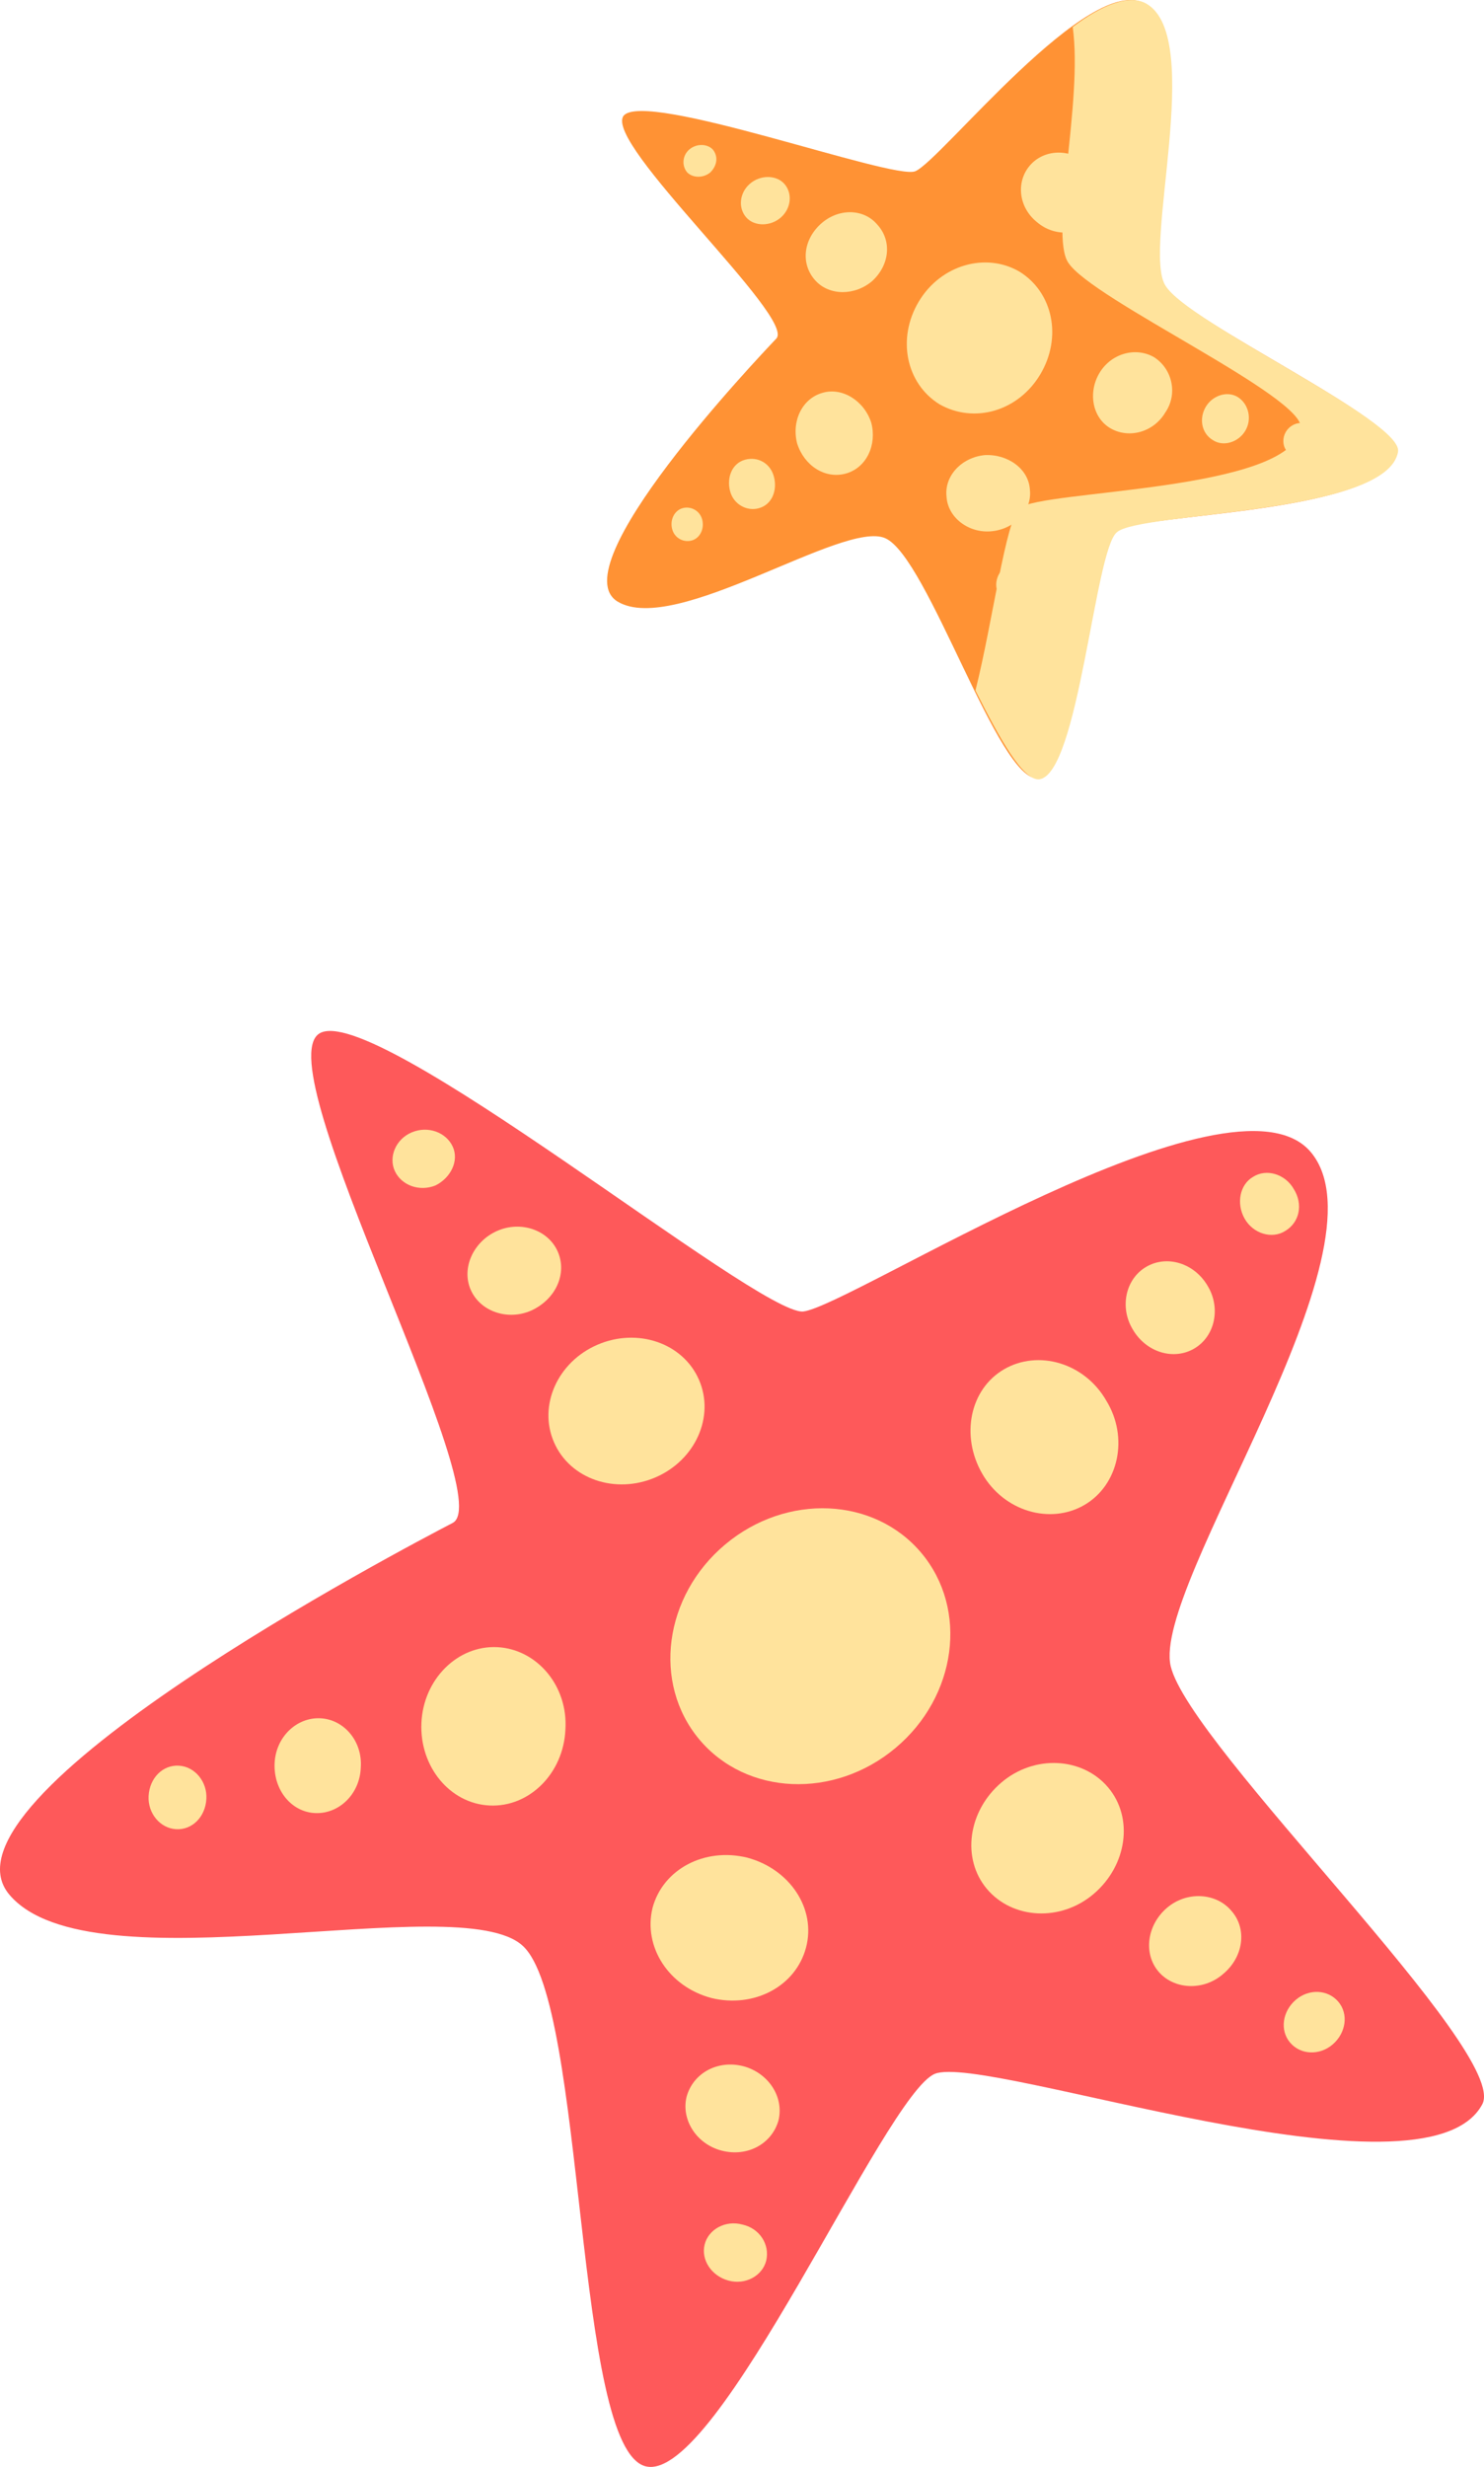 <svg width="242" height="402" viewBox="0 0 242 402" fill="none" xmlns="http://www.w3.org/2000/svg">
<path d="M213.768 187.756C227.053 203.671 187.816 258.214 190.906 271.502C193.995 284.636 246.207 334.389 241.728 342.887C232.459 360.347 160.784 334.543 152.442 337.943C144.255 341.342 117.068 404.692 105.328 401.911C93.588 399.13 95.596 326.509 85.246 317.084C74.897 307.504 14.806 324.5 1.522 308.74C-11.763 292.98 66.091 252.188 73.815 248.171C81.539 244.154 43.384 174.159 52.034 168.442C60.685 162.725 123.556 214.333 130.97 213.715C138.539 212.942 200.947 172.46 213.768 187.756Z" fill="#FE595A"/>
<path d="M146.037 284.839C156.041 276.453 157.931 262.233 150.26 253.077C142.588 243.92 128.26 243.296 118.256 251.682C108.252 260.068 106.362 274.289 114.033 283.445C121.705 292.601 136.033 293.225 146.037 284.839Z" fill="#FFE39C"/>
<path d="M180.712 291.28C176.542 286.335 168.664 285.872 163.257 290.507C157.85 295.143 156.769 302.868 160.94 307.813C165.111 312.757 172.989 313.221 178.395 308.585C183.802 303.95 184.883 296.224 180.712 291.28Z" fill="#FFE39C"/>
<path d="M200.793 311.366C198.322 308.431 193.533 308.122 190.289 310.903C187.045 313.684 186.427 318.319 188.899 321.255C191.37 324.191 196.159 324.5 199.403 321.719C202.801 318.937 203.419 314.302 200.793 311.366Z" fill="#FFE39C"/>
<path d="M218.249 326.2C216.55 324.191 213.461 324.036 211.298 325.891C209.135 327.745 208.672 330.835 210.371 332.844C212.07 334.852 215.16 335.007 217.322 333.153C219.485 331.298 219.949 328.208 218.249 326.2Z" fill="#FFE39C"/>
<path d="M160.167 240.136C163.72 246.317 171.29 248.48 176.851 245.235C182.412 241.99 184.111 234.265 180.403 228.239C176.851 222.058 169.281 219.895 163.72 223.14C158.159 226.384 156.615 233.956 160.167 240.136Z" fill="#FFE39C"/>
<path d="M186.892 206.452C183.494 208.461 182.567 213.096 184.73 216.65C186.892 220.358 191.372 221.749 194.771 219.74C198.169 217.732 199.096 213.096 196.933 209.543C194.771 205.834 190.291 204.444 186.892 206.452Z" fill="#FFE39C"/>
<path d="M202.957 198.572C204.347 201.044 207.437 201.971 209.6 200.581C211.917 199.19 212.535 196.255 210.99 193.782C209.6 191.31 206.51 190.383 204.347 191.774C202.185 193.01 201.567 196.1 202.957 198.572Z" fill="#FFE39C"/>
<path d="M106.875 240.754C113.363 237.973 116.607 230.865 113.981 224.839C111.355 218.813 103.94 216.341 97.452 219.122C90.964 221.903 87.721 229.011 90.347 235.037C92.973 241.063 100.387 243.535 106.875 240.754Z" fill="#FFE39C"/>
<path d="M90.965 203.98C89.42 200.426 84.94 198.881 81.078 200.581C77.217 202.281 75.208 206.607 76.753 210.161C78.298 213.714 82.778 215.26 86.639 213.56C90.656 211.706 92.51 207.534 90.965 203.98Z" fill="#FFE39C"/>
<path d="M73.818 186.829C72.737 184.511 69.802 183.43 67.176 184.511C64.549 185.593 63.314 188.529 64.395 190.846C65.476 193.164 68.411 194.246 71.037 193.164C73.509 191.928 74.899 189.147 73.818 186.829Z" fill="#FFE39C"/>
<path d="M81.079 268.412C74.591 268.103 69.03 273.665 68.721 280.773C68.412 287.881 73.355 293.907 79.843 294.216C86.331 294.525 91.892 288.962 92.201 281.855C92.664 274.747 87.567 268.721 81.079 268.412Z" fill="#FFE39C"/>
<path d="M52.192 280C48.33 279.846 44.932 283.091 44.777 287.417C44.623 291.743 47.558 295.297 51.42 295.452C55.282 295.606 58.68 292.361 58.834 288.035C59.143 283.709 56.054 280.155 52.192 280Z" fill="#FFE39C"/>
<path d="M29.174 287.726C26.548 287.572 24.386 289.735 24.231 292.67C24.076 295.452 26.085 297.924 28.711 298.078C31.337 298.233 33.499 296.07 33.654 293.134C33.808 290.353 31.8 287.881 29.174 287.726Z" fill="#FFE39C"/>
<path d="M121.858 302.714C114.907 301.014 108.11 304.568 106.411 310.903C104.866 317.238 109.037 323.727 115.988 325.581C122.939 327.281 129.736 323.727 131.435 317.392C133.135 311.057 128.809 304.568 121.858 302.714Z" fill="#FFE39C"/>
<path d="M121.24 336.706C117.069 335.625 113.053 337.788 111.971 341.651C111.045 345.359 113.516 349.376 117.687 350.458C121.858 351.54 125.874 349.376 126.955 345.514C127.882 341.651 125.256 337.788 121.24 336.706Z" fill="#FFE39C"/>
<path d="M121.087 362.51C118.306 361.738 115.526 363.283 114.908 365.755C114.29 368.227 115.989 370.854 118.77 371.626C121.55 372.399 124.331 370.854 124.949 368.382C125.567 365.755 123.867 363.128 121.087 362.51Z" fill="#FFE39C"/>
<path d="M186.828 0.642C196.268 6.283 186.073 40.504 189.849 46.521C193.625 52.538 228.743 68.52 227.799 73.597C226.1 83.938 185.506 83.562 181.919 86.571C178.331 89.767 175.688 126.244 169.269 126.809C162.849 127.561 151.332 90.707 144.346 87.699C137.549 84.69 110.172 103.681 100.731 98.04C91.291 92.399 123.388 58.554 126.598 55.17C129.808 51.785 98.466 23.393 101.675 18.881C105.074 14.556 145.668 29.41 149.255 27.906C153.409 26.214 177.765 -4.811 186.828 0.642Z" fill="#FF9234"/>
<path d="M169.646 60.999C173.233 54.982 171.723 47.649 166.247 44.264C160.772 41.068 153.408 43.136 149.821 49.153C146.233 55.17 147.744 62.503 153.219 65.887C158.884 69.084 166.058 67.016 169.646 60.999Z" fill="#FFE39C"/>
<path d="M188.148 58.178C185.127 56.486 181.162 57.614 179.274 60.811C177.385 64.007 178.141 68.144 181.162 69.836C184.183 71.528 188.148 70.4 190.036 67.204C192.113 64.195 191.168 60.059 188.148 58.178Z" fill="#FFE39C"/>
<path d="M201.934 64.759C200.234 63.631 197.78 64.383 196.647 66.263C195.514 68.144 195.892 70.588 197.78 71.716C199.479 72.844 201.934 72.092 203.066 70.212C204.199 68.332 203.633 65.887 201.934 64.759Z" fill="#FFE39C"/>
<path d="M213.262 69.272C212.129 68.52 210.429 69.084 209.674 70.4C208.919 71.716 209.297 73.409 210.429 73.973C211.562 74.537 213.261 74.161 214.017 72.844C214.772 71.528 214.394 70.024 213.262 69.272Z" fill="#FFE39C"/>
<path d="M169.08 36.179C171.912 38.623 176.066 38.435 178.331 35.803C180.597 33.17 180.03 29.034 177.198 26.59C174.366 24.145 170.212 24.333 167.947 26.966C165.681 29.598 166.059 33.735 169.08 36.179Z" fill="#FFE39C"/>
<path d="M176.631 14.556C175.31 16.06 175.499 18.692 177.387 20.009C179.086 21.513 181.54 21.325 183.051 19.82C184.373 18.316 184.184 15.684 182.296 14.368C180.408 12.863 177.953 13.052 176.631 14.556Z" fill="#FFE39C"/>
<path d="M183.428 7.787C184.561 8.727 186.26 8.727 187.204 7.599C188.148 6.471 187.96 4.967 186.827 3.838C185.694 2.898 183.995 2.898 183.05 4.027C181.918 5.343 182.106 6.847 183.428 7.787Z" fill="#FFE39C"/>
<path d="M142.268 45.768C145.1 43.136 145.478 39.188 143.023 36.555C140.757 33.923 136.604 33.923 133.771 36.555C130.939 39.188 130.562 43.136 133.016 45.768C135.282 48.213 139.436 48.213 142.268 45.768Z" fill="#FFE39C"/>
<path d="M127.918 29.974C126.597 28.47 123.953 28.47 122.254 29.974C120.555 31.478 120.366 33.923 121.688 35.427C123.009 36.931 125.653 36.931 127.352 35.427C129.051 33.923 129.24 31.478 127.918 29.974Z" fill="#FFE39C"/>
<path d="M116.213 24.334C115.269 23.393 113.57 23.393 112.437 24.334C111.304 25.274 111.115 26.966 112.06 28.094C113.004 29.034 114.703 29.034 115.836 28.094C116.969 26.966 117.157 25.462 116.213 24.334Z" fill="#FFE39C"/>
<path d="M134.151 64.007C130.752 64.947 129.053 68.708 129.997 72.28C131.13 75.853 134.528 78.109 137.927 77.169C141.325 76.229 143.025 72.468 142.081 68.896C140.948 65.323 137.36 63.067 134.151 64.007Z" fill="#FFE39C"/>
<path d="M121.499 74.913C119.422 75.477 118.478 77.733 119.045 79.99C119.611 82.246 121.877 83.374 123.765 82.81C125.842 82.246 126.786 79.99 126.219 77.733C125.653 75.477 123.576 74.349 121.499 74.913Z" fill="#FFE39C"/>
<path d="M111.304 82.81C109.983 83.186 109.227 84.69 109.605 86.195C109.983 87.699 111.493 88.451 112.815 88.075C114.136 87.699 114.892 86.194 114.514 84.69C114.136 83.186 112.626 82.434 111.304 82.81Z" fill="#FFE39C"/>
<path d="M160.585 74.161C156.809 74.537 153.976 77.545 154.354 80.93C154.543 84.314 157.942 86.947 161.718 86.571C165.494 86.195 168.326 83.186 167.948 79.802C167.76 76.417 164.361 73.973 160.585 74.161Z" fill="#FFE39C"/>
<path d="M166.246 91.459C163.98 91.647 162.281 93.527 162.469 95.596C162.658 97.664 164.546 99.168 166.812 98.98C169.078 98.792 170.777 96.912 170.588 94.844C170.399 92.775 168.511 91.271 166.246 91.459Z" fill="#FFE39C"/>
<path d="M170.588 104.245C169.078 104.433 167.945 105.561 168.134 106.878C168.323 108.194 169.644 109.322 171.155 109.134C172.665 108.946 173.798 107.818 173.609 106.501C173.421 105.185 172.099 104.057 170.588 104.245Z" fill="#FFE39C"/>
<path d="M227.987 73.596C228.743 68.52 193.813 52.725 190.037 46.52C186.261 40.504 196.456 6.283 187.016 0.642C184.184 -1.05 179.652 0.83 174.932 4.402C176.631 16.624 171.156 38.059 174.177 42.76C177.953 48.777 213.071 64.759 212.127 69.836C210.428 80.177 169.834 79.801 166.247 82.81C163.981 84.878 161.904 101.237 159.072 112.518C163.037 120.415 166.813 127.184 169.457 126.996C175.876 126.244 178.52 89.767 182.107 86.758C185.694 83.374 226.288 83.938 227.987 73.596Z" fill="#FFE39C"/>
</svg>
